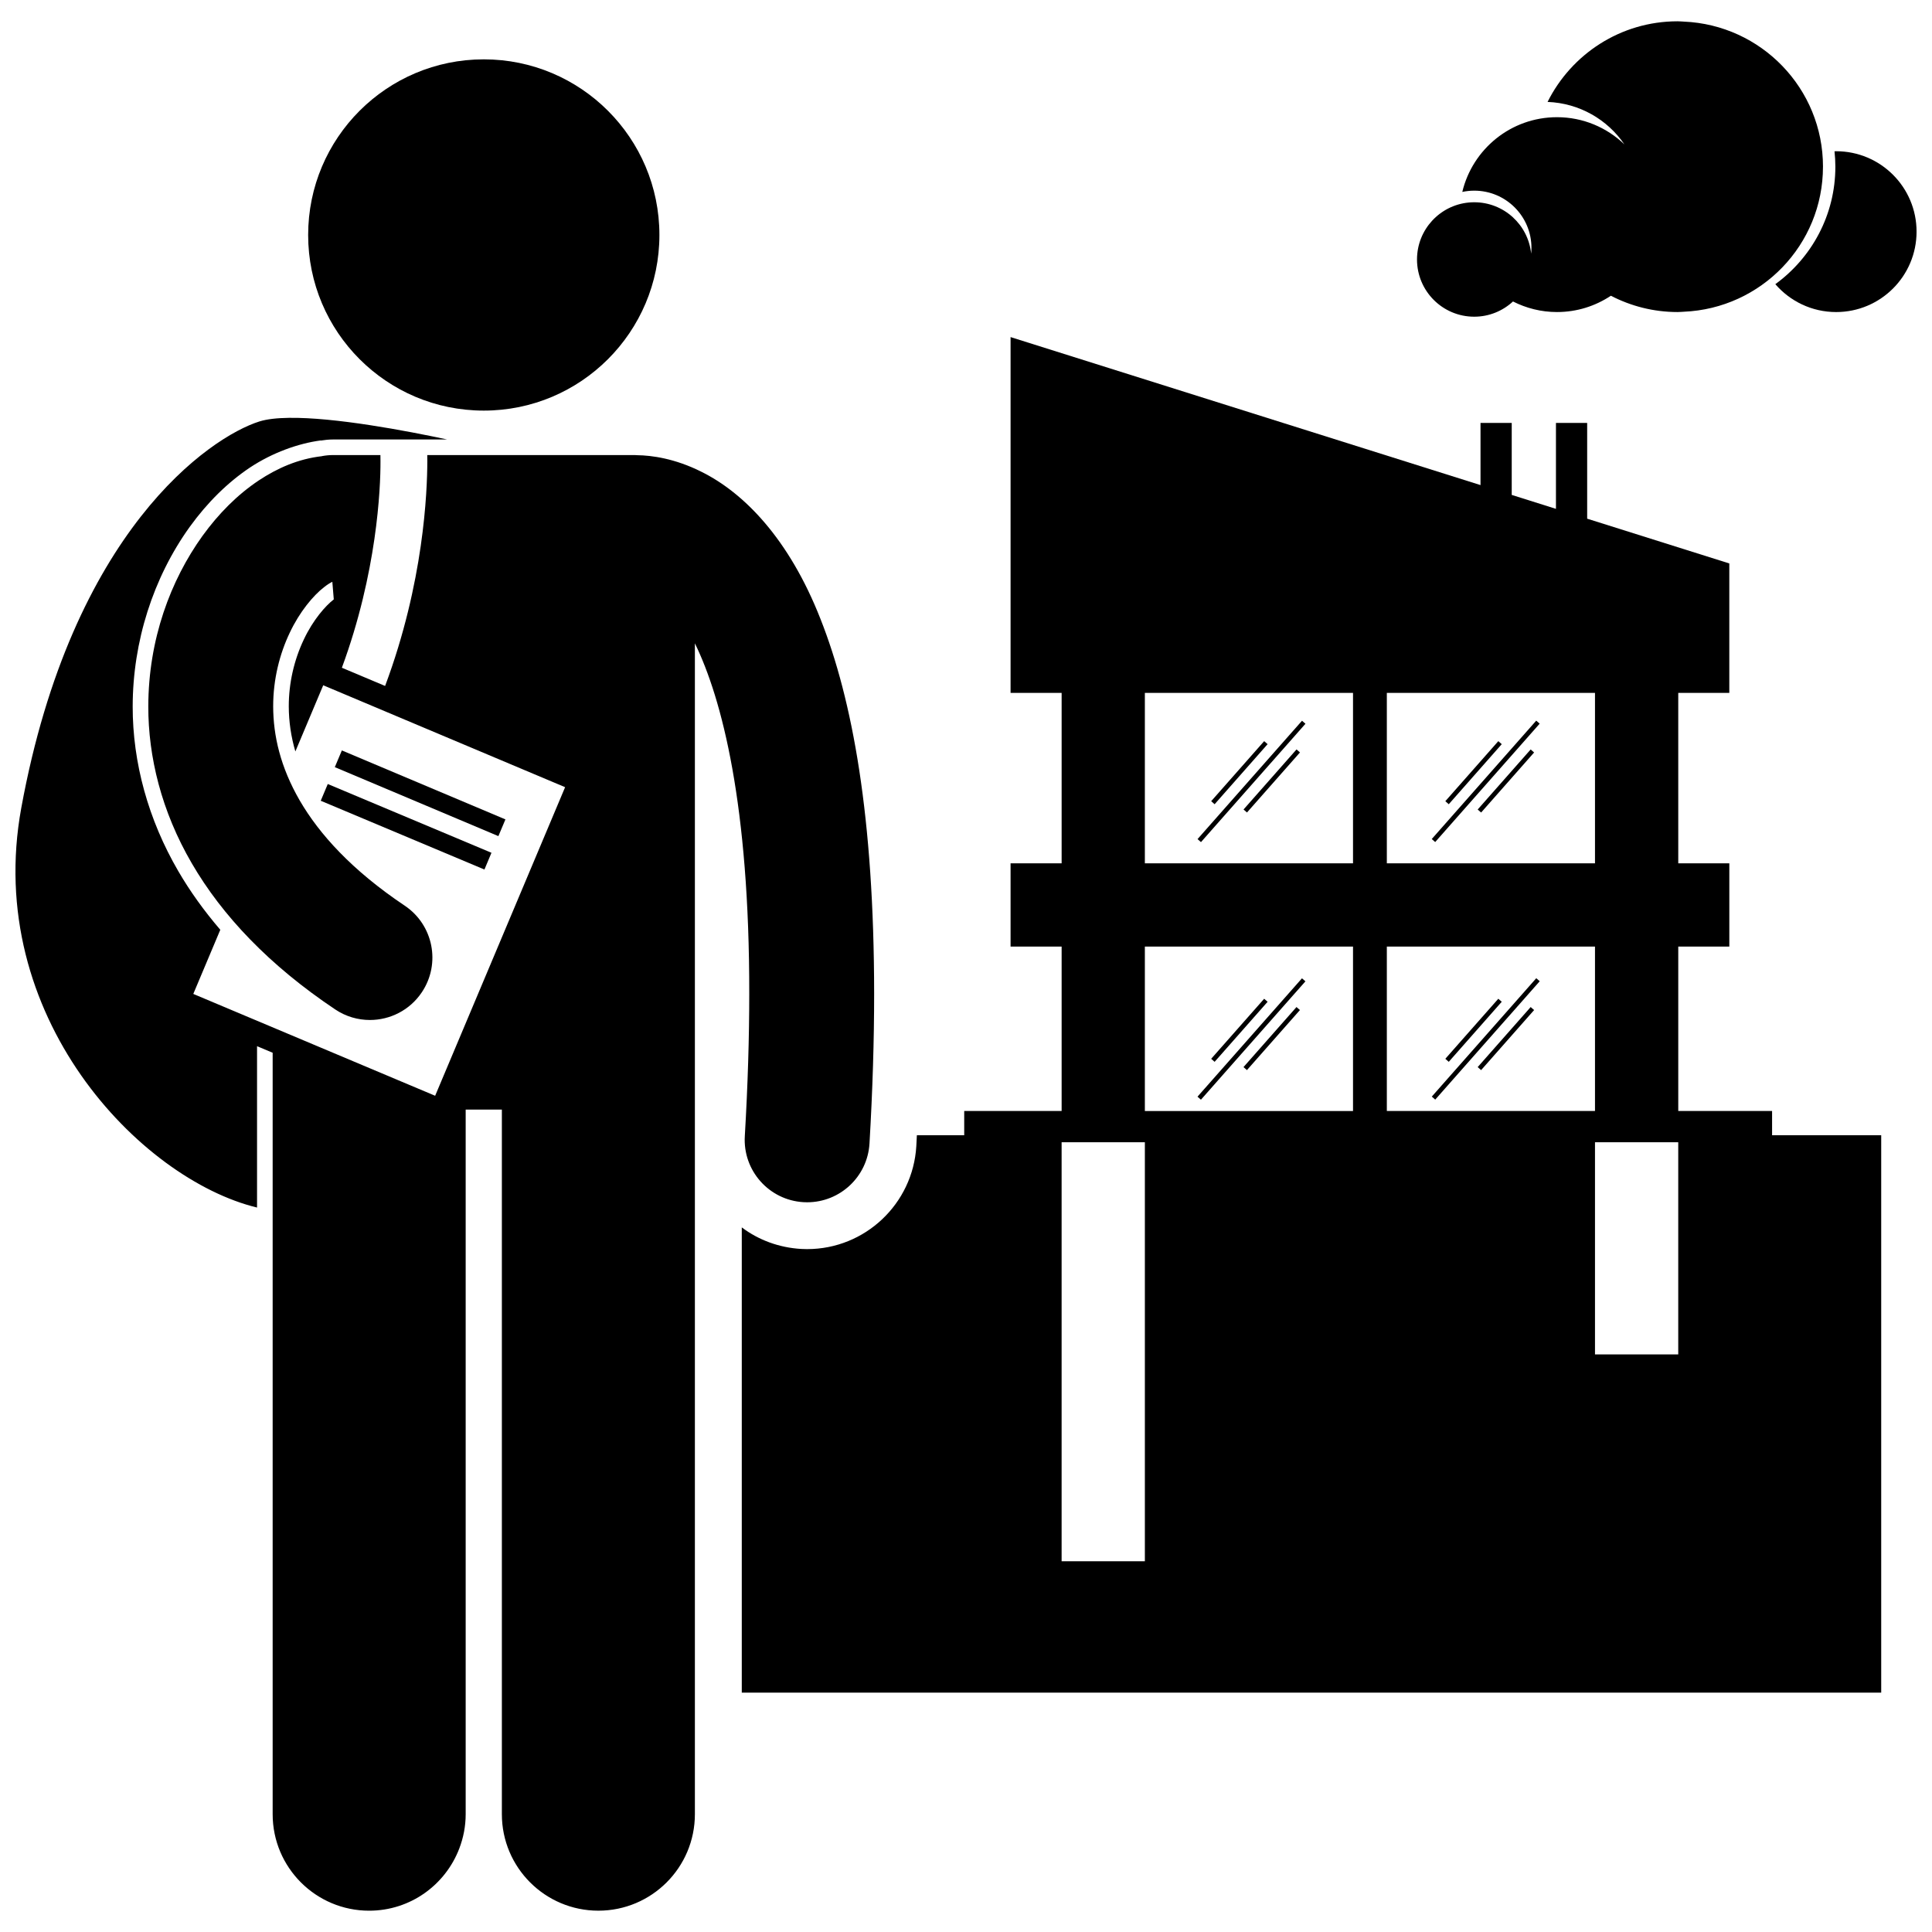 <?xml version="1.0" encoding="UTF-8"?>
<!-- Uploaded to: ICON Repo, www.iconrepo.com, Generator: ICON Repo Mixer Tools -->
<svg width="800px" height="800px" version="1.1" viewBox="144 144 512 512" xmlns="http://www.w3.org/2000/svg">
 <defs>
  <clipPath id="b">
   <path d="m148.09 254h227.91v397h-227.91z"/>
  </clipPath>
  <clipPath id="a">
   <path d="m614 184h37.902v43h-37.902z"/>
  </clipPath>
 </defs>
 <path d="m357.93 475.03c-0.535 0-1.062-0.023-1.605-0.047-5.824-0.34-11.246-2.328-15.746-5.711v123.3h301.96v-147.72h-28.918v-6.43h-24.863v-43.574h13.531v-22.062h-13.531l-0.004-45.164h13.531v-34.301l-37.668-11.863v-25.371h-8.273v22.766l-11.719-3.691v-19.074h-8.273v16.469l-124.54-39.223v94.289h13.531v45.164h-13.531v22.062h13.531v43.574h-25.816v6.43h-12.547c-0.051 0.973-0.094 1.926-0.148 2.902-0.91 15.289-13.598 27.266-28.902 27.273zm67.41 82.723v-111.05h22.062v111.05zm141.35-54.816v-56.234h22.062v56.234zm0-64.512h-55.164v-43.574h55.164zm0-65.633h-55.164v-45.168h55.164zm-119.29-45.168h55.164v45.164h-55.164zm0 67.23h55.164v43.574h-55.164z"/>
 <g clip-path="url(#b)">
  <path d="m212.12 464.02v-42.773l4.137 1.742v201.79c0 14.129 11.453 25.574 25.578 25.574 10.926 0 20.227-6.863 23.891-16.508 1.074-2.82 1.684-5.871 1.684-9.07v-186.73h9.59v186.73c0 14.129 11.453 25.574 25.578 25.574 14.121 0 25.574-11.445 25.574-25.574v-310.29c7.168 14.688 14.473 42.824 14.406 92.918 0 11.41-0.367 23.938-1.176 37.695-0.539 9.121 6.422 16.957 15.551 17.488 0.332 0.016 0.656 0.027 0.984 0.027 8.699 0 15.988-6.785 16.508-15.582 0.84-14.344 1.23-27.516 1.23-39.629-0.023-46.871-5.727-77.91-14.223-99.383-8.391-21.387-20.387-33.457-31.512-38.977-7.066-3.559-13.27-4.363-17.004-4.41-0.246-0.012-0.492-0.039-0.742-0.039h-54.949c0.008 0.453 0.016 0.984 0.02 1.668-0.031 8.102-0.926 32.074-11.188 59.52l-11.457-4.824c9.332-25.289 10.258-47.555 10.23-54.695 0-0.746-0.008-1.285-0.016-1.668h-12.57c-0.992 0-1.953 0.102-2.894 0.273l0.004 0.02c-6.387 0.719-11.93 3.223-16.773 6.426-5.723 3.824-10.656 8.812-14.926 14.707-8.457 11.766-14.324 27.398-14.355 45.184-0.02 13.312 3.457 27.738 11.523 41.578 8.051 13.859 20.535 27.043 38.012 38.727 2.824 1.895 6.027 2.797 9.188 2.797 5.336 0 10.578-2.578 13.77-7.352 5.082-7.598 3.047-17.875-4.555-22.957-14.02-9.395-22.629-18.965-27.801-27.852-5.152-8.91-7.023-17.223-7.043-24.945-0.008-7.207 1.73-13.934 4.383-19.504 2.613-5.559 6.242-9.883 9.086-12.078 0.883-0.707 1.633-1.152 2.207-1.445l0.383 4.672c-2.164 1.664-5.477 5.398-7.93 10.609-2.621 5.5-4 11.625-3.996 17.738 0.012 4.07 0.598 8.031 1.746 11.949l7.383-17.539 64.102 27.008-34.441 81.777-64.094-26.988 7.156-17c-4.273-4.977-8.004-10.16-11.137-15.543-7.926-13.602-12.105-28.707-12.082-43.66 0.027-17.145 5.402-34.051 15.129-47.586 4.699-6.496 10.074-11.781 15.988-15.734 5.891-3.891 12.688-6.352 18.734-7.16l0.004 0.035c1.055-0.168 2.129-0.285 3.231-0.285h30.273c-10.934-2.332-29.785-5.906-41.949-5.734-3.141 0.043-5.848 0.332-7.84 0.961-13.102 4.137-49.645 28.961-63.09 102.39-10.117 55.211 31.523 98.434 62.48 105.93z"/>
 </g>
 <path d="m318.75 206.27c0 25.707-20.836 46.543-46.543 46.543-25.703 0-46.543-20.836-46.543-46.543 0-25.703 20.84-46.543 46.543-46.543 25.707 0 46.543 20.84 46.543 46.543"/>
 <path d="m232.73 347.3 1.867-4.43 43.348 18.281-1.867 4.43z"/>
 <path d="m229 356.21 1.863-4.438 43.379 18.223-1.863 4.438z"/>
 <g clip-path="url(#a)">
  <path d="m614.48 219.31c3.91 4.519 9.672 7.387 16.117 7.387 11.77 0 21.312-9.535 21.312-21.309s-9.543-21.312-21.312-21.312c-0.145 0-0.285 0.02-0.43 0.02 0.141 1.34 0.223 2.699 0.223 4.074 0 12.816-6.281 24.137-15.91 31.141z"/>
 </g>
 <path d="m627.11 188.17c0-20.723-16.379-37.578-36.891-38.445-0.551-0.023-1.086-0.082-1.641-0.082-15.102 0-28.141 8.715-34.457 21.367 8.465 0.324 15.891 4.691 20.363 11.254-4.641-4.457-10.93-7.207-17.867-7.207-12.191 0-22.379 8.453-25.094 19.805 1.023-0.215 2.078-0.336 3.164-0.336 8.375 0 15.164 6.785 15.164 15.164 0 0.52-0.027 1.031-0.078 1.535-0.773-7.652-7.231-13.625-15.086-13.625-7.859 0-14.316 5.973-15.086 13.625-0.051 0.508-0.078 1.02-0.078 1.535 0 8.375 6.785 15.168 15.164 15.168 3.969 0 7.57-1.539 10.273-4.035 3.504 1.777 7.457 2.801 11.656 2.801 5.285 0 10.195-1.594 14.285-4.32 5.297 2.742 11.297 4.32 17.676 4.32 0.555 0 1.09-0.059 1.641-0.082 20.512-0.863 36.891-17.711 36.891-38.441z"/>
 <path d="m473.55 358.52 14.043-15.914 0.91 0.801-14.043 15.914z"/>
 <path d="m479.93 341.21-0.91-0.797-14.043 15.91 0.91 0.805z"/>
 <path d="m461.36 366.37 27.688-31.367 0.91 0.801-27.688 31.367z"/>
 <path d="m473.54 426.79 14.043-15.914 0.91 0.801-14.043 15.914z"/>
 <path d="m479.93 409.48-0.91-0.801-14.043 15.91 0.91 0.805z"/>
 <path d="m461.35 434.63 27.688-31.367 0.91 0.801-27.688 31.367z"/>
 <path d="m535.6 358.53 14.043-15.914 0.91 0.801-14.043 15.914z"/>
 <path d="m541.98 341.21-0.91-0.797-14.043 15.91 0.91 0.805z"/>
 <path d="m523.43 366.35 27.688-31.371 0.91 0.801-27.688 31.371z"/>
 <path d="m535.6 426.79 14.043-15.914 0.91 0.801-14.043 15.914z"/>
 <path d="m541.98 409.48-0.91-0.801-14.043 15.91 0.91 0.805z"/>
 <path d="m523.44 434.61 27.688-31.371 0.91 0.801-27.688 31.371z"/>
</svg>